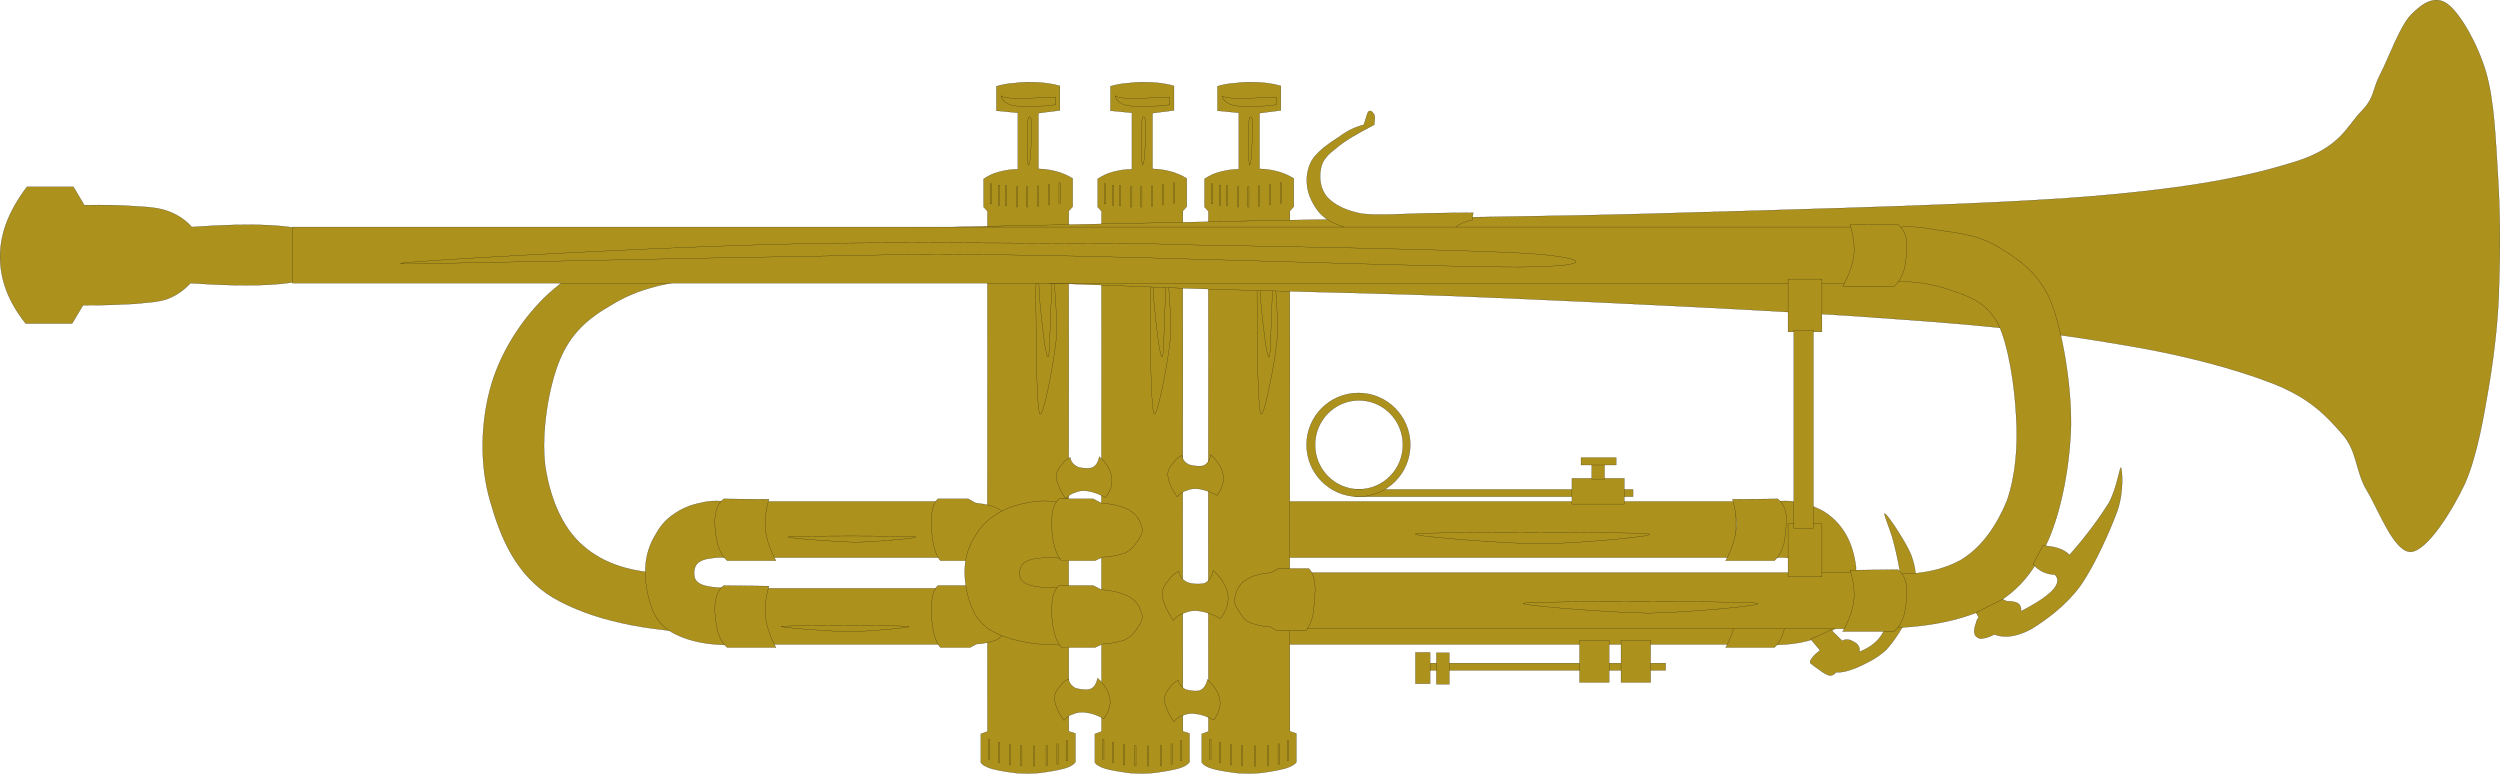 <?xml version="1.0"?><svg width="486.001" height="150.381" xmlns="http://www.w3.org/2000/svg">
 <title>trompete</title>

 <g>
  <title>Layer 1</title>
  <g id="g5">
   <path fill="#ad911d" fill-rule="evenodd" stroke="black" stroke-width="0.036" stroke-miterlimit="10" id="path7" d="m129.906,111.491c-7.164,-0.144 -12.6,-1.907 -16.596,-5.436c-4.212,-3.636 -6.48,-9.648 -7.344,-15.66c-0.756,-6.228 0.648,-15.156 2.844,-20.411c2.124,-5.184 5.544,-8.136 9.972,-10.656c4.248,-2.664 9.216,-4.14 15.876,-4.968c6.624,-0.9 14.616,-1.116 23.976,-0.504l0,0l-2.376,-7.344l0,0c-10.656,-1.08 -19.944,-0.936 -28.008,0.72c-8.208,1.512 -14.904,4.212 -20.376,8.784c-5.544,4.644 -10.26,11.664 -12.348,18.72c-2.088,7.02 -2.34,15.623 -0.216,22.751c1.98,6.948 4.932,14.364 12.312,18.757c7.344,4.212 17.604,6.552 31.32,6.876l0,0c-2.988,-3.852 -6.012,-7.74 -9.036,-11.629l0,0z"/>
   <path fill="#ad911d" fill-rule="evenodd" stroke="black" stroke-width="0.036" stroke-miterlimit="10" id="path9" d="m5.238,36.324l9.036,0l2.124,3.564l0,0c3.96,-0.072 7.236,0 9.972,0.216c2.7,0.144 4.5,0.288 6.372,0.972c1.8,0.684 3.312,1.656 4.536,3.06l0,0c12.06,-0.864 19.944,-0.468 23.94,1.188c3.852,1.584 3.816,6.84 -0.252,8.532c-4.104,1.62 -11.988,2.016 -23.94,1.188l0,0c-1.224,1.332 -2.736,2.412 -4.536,3.096c-1.872,0.612 -3.672,0.648 -6.372,0.936c-2.736,0.108 -6.012,0.324 -9.972,0.252l0,0l-2.124,3.564l-9.036,0l0,0c-3.456,-4.392 -4.968,-8.568 -4.968,-13.068c0.036,-4.536 1.728,-8.856 5.22,-13.5l0,0z"/>
   <polygon fill="#ad911d" fill-rule="evenodd" stroke="black" stroke-width="0.036" stroke-miterlimit="10" id="polygon11" points="246.295,97.487 337.482,97.487 337.482,108.396 246.295,108.396 246.295,97.487 "/>
   <polygon fill="#ad911d" fill-rule="evenodd" stroke="black" stroke-width="0.036" stroke-miterlimit="10" id="polygon13" points="246.295,114.372 337.482,114.372 337.482,125.279 246.295,125.279 246.295,114.372 "/>
   <path fill="#ad911d" fill-rule="evenodd" stroke="black" stroke-width="0.036" stroke-miterlimit="10" id="path15" d="m344.934,97.56c1.764,-0.288 3.457,-0.216 5.221,0.216c1.691,0.36 3.635,1.08 5.148,2.16c1.402,1.044 2.664,2.376 3.635,4.141c0.973,1.691 1.549,3.779 1.873,6.119c0.035,2.269 -0.289,5.221 -0.973,7.309c-0.684,1.943 -1.584,3.348 -2.988,4.644c-1.619,1.116 -3.635,2.017 -5.904,2.557c-2.303,0.54 -4.824,0.72 -7.703,0.684l0,0l0.9,-11.16l0,0c1.943,0.108 3.563,-0.036 4.715,-0.288c1.189,-0.252 1.908,-0.756 2.305,-1.368c0.287,-0.756 0.18,-2.268 -0.324,-2.88c-0.576,-0.684 -1.836,-1.08 -2.951,-1.188c-1.225,-0.216 -2.557,-0.181 -4.141,0.107l0,0c0.396,-3.674 0.79,-7.345 1.187,-11.053l0,0z"/>
   <path fill="#ad911d" fill-rule="evenodd" stroke="black" stroke-width="0.036" stroke-miterlimit="10" id="path17" d="m345.582,96.983c0.9,0.685 1.404,1.584 1.656,3.132c0.145,1.404 -0.145,3.996 -0.432,5.545c-0.434,1.476 -1.008,2.592 -1.873,3.348l0,0l-9.467,0l0,0c0,0 1.691,-2.916 2.016,-5.904c0.325,-2.988 -0.684,-6.048 -0.684,-6.048l0,0c2.917,0 5.833,-0.036 8.784,-0.073l0,0z"/>
   <path fill="#ad911d" fill-rule="evenodd" stroke="black" stroke-width="0.036" stroke-miterlimit="10" id="path19" d="m345.582,113.832c0.9,0.647 1.404,1.655 1.656,3.168c0.145,1.403 -0.145,3.996 -0.432,5.544c-0.434,1.476 -1.008,2.592 -1.873,3.348l0,0l-9.467,0l0,0c0,0 1.691,-2.952 2.016,-5.939c0.324,-2.988 -0.684,-6.013 -0.684,-6.013l0,0c2.917,-0.037 5.833,-0.072 8.784,-0.108l0,0z"/>
   <polygon fill="#ad911d" fill-rule="evenodd" stroke="black" stroke-width="0.036" stroke-miterlimit="10" id="polygon21" points="263.357,95.147 317.467,95.147 317.467,96.552 263.357,96.552 263.357,95.147 "/>
   <polygon fill="#ad911d" fill-rule="evenodd" stroke="black" stroke-width="0.036" stroke-miterlimit="10" id="polygon23" points="305.586,92.987 315.773,92.987 315.773,97.991 305.586,97.991 305.586,92.987 "/>
   <polygon fill="#ad911d" fill-rule="evenodd" stroke="black" stroke-width="0.036" stroke-miterlimit="10" id="polygon25" points="309.438,89.892 311.922,89.892 311.922,93.132 309.438,93.132 309.438,89.892 "/>
   <polygon fill="#ad911d" fill-rule="evenodd" stroke="black" stroke-width="0.036" stroke-miterlimit="10" id="polygon27" points="307.35,88.956 314.189,88.956 314.189,90.396 307.35,90.396 307.35,88.956 "/>
   <path fill="#ad911d" fill-rule="evenodd" stroke="black" stroke-width="0.036" stroke-miterlimit="10" id="path29" d="m351.99,124.235l1.836,2.196l0,0c-0.684,0.504 -1.188,0.972 -1.512,1.404c-0.324,0.396 -0.504,0.756 -0.396,1.08l0,0c0.611,0.504 1.297,0.972 1.908,1.403c0.539,0.433 1.295,0.864 1.836,1.009c0.469,0.035 0.936,-0.181 1.26,-0.648l0,0c1.152,0.108 2.484,-0.252 4.141,-0.936c1.691,-0.792 3.707,-1.656 5.615,-3.421c1.691,-1.871 3.348,-4.428 4.824,-7.668l0,0c1.477,-0.252 2.125,-0.792 2.34,-1.332c0.037,-0.684 -0.359,-1.367 -1.584,-2.34l0,0c0.432,-2.304 0.18,-4.644 -0.756,-7.164c-1.08,-2.556 -4.32,-7.416 -5.004,-7.92c-0.611,-0.647 0.756,2.592 1.332,4.429c0.504,1.764 1.115,4.428 1.439,6.336c0.145,1.8 0,3.348 -0.432,4.644l0,0l-8.424,-1.584l-1.008,3.6l8.027,1.513l0,0c-0.287,2.016 -0.936,3.636 -1.943,5.004c-1.007,1.368 -2.412,2.196 -4.068,2.916l0,0c0.18,-0.433 0.072,-0.9 -0.18,-1.26c-0.289,-0.54 -1.188,-0.9 -1.584,-1.08c-0.541,-0.108 -1.045,-0.181 -1.512,0.18l0,0l-2.232,-2.196l0,0c-0.324,0.181 -0.756,0.433 -1.439,0.756c-0.685,0.287 -1.511,0.648 -2.484,1.079l0,0z"/>
   <polygon fill="#ad911d" fill-rule="evenodd" stroke="black" stroke-width="0.036" stroke-miterlimit="10" id="polygon31" points="276.102,128.916 323.803,128.916 323.803,130.319 276.102,130.319 276.102,128.916 "/>
   <polygon fill="#ad911d" fill-rule="evenodd" stroke="black" stroke-width="0.036" stroke-miterlimit="10" id="polygon33" points="315.127,124.487 320.887,124.487 320.887,132.66 315.127,132.66 315.127,124.487 "/>
   <polygon fill="#ad911d" fill-rule="evenodd" stroke="black" stroke-width="0.036" stroke-miterlimit="10" id="polygon35" points="275.166,126.828 278.01,126.828 278.01,132.912 275.166,132.912 275.166,126.828 "/>
   <polygon fill="#ad911d" fill-rule="evenodd" stroke="black" stroke-width="0.036" stroke-miterlimit="10" id="polygon37" points="279.234,126.899 281.754,126.899 281.754,133.02 279.234,133.02 279.234,126.899 "/>
   <polygon fill="#ad911d" fill-rule="evenodd" stroke="black" stroke-width="0.036" stroke-miterlimit="10" id="polygon39" points="307.063,124.487 312.822,124.487 312.822,132.66 307.063,132.66 307.063,124.487 "/>
   <path fill="#ad911d" fill-rule="evenodd" stroke="black" stroke-width="0.036" stroke-miterlimit="10" id="path41" d="m193.698,16.776l0,4.752l4.176,0.396l0,10.98l0,0c-1.404,0 -2.484,0.216 -3.636,0.504c-1.152,0.288 -2.16,0.792 -3.024,1.368l0,0l0,5.472l0.756,0.828l0,0c-0.036,2.052 -0.036,11.232 0,28.224c-0.036,16.992 -0.036,40.967 0,72.9l0,0l-1.296,0.468l0,5.544l0,0c0.216,0.468 1.08,0.936 2.196,1.26c1.224,0.324 3.204,0.648 4.824,0.828c1.584,0.072 2.844,0.107 4.32,-0.036l0,0c2.016,-0.252 3.636,-0.54 4.86,-0.864c1.188,-0.323 1.872,-0.792 2.196,-1.26l0,0l0,-5.544l-1.296,-0.432l0,0c-0.036,-32.04 -0.036,-55.836 0,-72.936c-0.036,-16.992 -0.036,-26.172 0,-28.224l0,0l0.756,-0.828l0,-5.472l0,0c-0.936,-0.612 -1.944,-1.008 -3.024,-1.332c-1.188,-0.324 -2.268,-0.504 -3.636,-0.54l0,0l0,-10.836l4.176,-0.54l0,-4.752l0,0c-1.296,-0.396 -2.736,-0.576 -4.176,-0.684c-1.512,-0.072 -3.348,-0.072 -4.68,0.144c-1.404,0.072 -2.52,0.324 -3.492,0.612l0,0z"/>
   <polygon fill="#ad911d" fill-rule="evenodd" stroke="black" stroke-width="0.036" stroke-miterlimit="10" id="polygon43" points="192.474,35.712 192.726,35.712 192.726,39.636 192.474,39.636 192.474,35.712 "/>
   <polygon fill="#ad911d" fill-rule="evenodd" stroke="black" stroke-width="0.036" stroke-miterlimit="10" id="polygon45" points="194.058,36 194.31,36 194.31,39.924 194.058,39.924 194.058,36 "/>
   <polygon fill="#ad911d" fill-rule="evenodd" stroke="black" stroke-width="0.036" stroke-miterlimit="10" id="polygon47" points="195.426,36.072 195.678,36.072 195.678,39.996 195.426,39.996 195.426,36.072 "/>
   <polygon fill="#ad911d" fill-rule="evenodd" stroke="black" stroke-width="0.036" stroke-miterlimit="10" id="polygon49" points="197.622,36.288 197.874,36.288 197.874,40.248 197.622,40.248 197.622,36.288 "/>
   <polygon fill="#ad911d" fill-rule="evenodd" stroke="black" stroke-width="0.036" stroke-miterlimit="10" id="polygon51" points="199.602,36.288 199.818,36.288 199.818,40.248 199.602,40.248 199.602,36.288 "/>
   <polygon fill="#ad911d" fill-rule="evenodd" stroke="black" stroke-width="0.036" stroke-miterlimit="10" id="polygon53" points="201.654,36.144 201.87,36.144 201.87,40.104 201.654,40.104 201.654,36.144 "/>
   <polygon fill="#ad911d" fill-rule="evenodd" stroke="black" stroke-width="0.036" stroke-miterlimit="10" id="polygon55" points="203.778,35.856 203.994,35.856 203.994,39.78 203.778,39.78 203.778,35.856 "/>
   <polygon fill="#ad911d" fill-rule="evenodd" stroke="black" stroke-width="0.036" stroke-miterlimit="10" id="polygon57" points="205.866,35.532 206.118,35.532 206.118,39.492 205.866,39.492 205.866,35.532 "/>
   <path fill="#ad911d" fill-rule="evenodd" stroke="black" stroke-width="0.036" stroke-miterlimit="10" id="path59" d="m194.598,18.648c0.216,0.18 1.152,0.468 2.952,0.468c1.836,0 4.212,-0.072 7.668,-0.216l0,0l0,1.44l0,0c-0.72,0.144 -1.836,0.288 -3.204,0.288c-1.476,0 -3.996,0.144 -5.22,-0.144c-1.296,-0.36 -1.98,-0.972 -2.196,-1.836l0,0z"/>
   <path fill="#ad911d" fill-rule="evenodd" stroke="black" stroke-width="0.036" stroke-miterlimit="10" id="path61" d="m199.818,23.508c-0.144,1.224 -0.144,6.696 0,7.956c0.036,1.188 0.288,0.612 0.468,-0.612c0.144,-1.332 0.288,-5.796 0.288,-6.984c-0.108,-1.26 -0.684,-1.656 -0.756,-0.36l0,0z"/>
   <path fill="#ad911d" fill-rule="evenodd" stroke="black" stroke-width="0.036" stroke-miterlimit="10" id="path63" d="m201.726,48.096c-0.18,0.216 -0.468,7.668 -0.324,13.176c0,5.4 0.108,18.288 0.756,19.224c0.648,0.684 2.664,-9.612 3.132,-14.22c0.36,-4.644 -0.468,-13.716 -0.684,-13.176c-0.216,0.504 -0.468,14.976 -0.756,16.2c-0.504,1.008 -1.224,-5.868 -1.584,-9.396c-0.432,-3.636 -0.432,-12.06 -0.54,-11.808l0,0z"/>
   <polygon fill="#ad911d" fill-rule="evenodd" stroke="black" stroke-width="0.036" stroke-miterlimit="10" id="polygon65" points="192.222,143.712 192.438,143.712 192.438,147.636 192.222,147.636 192.222,143.712 "/>
   <polygon fill="#ad911d" fill-rule="evenodd" stroke="black" stroke-width="0.036" stroke-miterlimit="10" id="polygon67" points="194.094,144.323 194.346,144.323 194.346,148.248 194.094,148.248 194.094,144.323 "/>
   <polygon fill="#ad911d" fill-rule="evenodd" stroke="black" stroke-width="0.036" stroke-miterlimit="10" id="polygon69" points="196.218,144.756 196.47,144.756 196.47,148.716 196.218,148.716 196.218,144.756 "/>
   <polygon fill="#ad911d" fill-rule="evenodd" stroke="black" stroke-width="0.036" stroke-miterlimit="10" id="polygon71" points="198.414,144.936 198.666,144.936 198.666,148.859 198.414,148.859 198.414,144.936 "/>
   <polygon fill="#ad911d" fill-rule="evenodd" stroke="black" stroke-width="0.036" stroke-miterlimit="10" id="polygon73" points="200.934,145.008 201.15,145.008 201.15,148.932 200.934,148.932 200.934,145.008 "/>
   <polygon fill="#ad911d" fill-rule="evenodd" stroke="black" stroke-width="0.036" stroke-miterlimit="10" id="polygon75" points="203.346,144.936 203.562,144.936 203.562,148.859 203.346,148.859 203.346,144.936 "/>
   <polygon fill="#ad911d" fill-rule="evenodd" stroke="black" stroke-width="0.036" stroke-miterlimit="10" id="polygon77" points="205.47,144.611 205.686,144.611 205.686,148.571 205.47,148.571 205.47,144.611 "/>
   <polygon fill="#ad911d" fill-rule="evenodd" stroke="black" stroke-width="0.036" stroke-miterlimit="10" id="polygon79" points="207.27,143.928 207.522,143.928 207.522,147.888 207.27,147.888 207.27,143.928 "/>
   <path fill="#ad911d" fill-rule="evenodd" stroke="black" stroke-width="0.036" stroke-miterlimit="10" id="path81" d="m215.874,16.776l0,4.752l4.176,0.396l0,10.98l0,0c-1.404,0 -2.484,0.216 -3.636,0.504c-1.152,0.288 -2.16,0.792 -3.024,1.368l0,0l0,5.472l0.756,0.828l0,0c-0.036,2.052 -0.036,11.232 0,28.224c-0.036,16.992 -0.036,40.967 0,72.9l0,0l-1.296,0.468l0,5.544l0,0c0.216,0.468 1.08,0.936 2.196,1.26c1.224,0.324 3.204,0.648 4.824,0.828c1.584,0.072 2.844,0.107 4.32,-0.036l0,0c2.016,-0.252 3.636,-0.54 4.86,-0.864c1.188,-0.323 1.872,-0.792 2.196,-1.26l0,0l0,-5.544l-1.296,-0.432l0,0c-0.036,-32.04 -0.036,-55.836 0,-72.936c-0.036,-16.992 -0.036,-26.172 0,-28.224l0,0l0.756,-0.828l0,-5.472l0,0c-0.936,-0.612 -1.944,-1.008 -3.024,-1.332c-1.188,-0.324 -2.268,-0.504 -3.636,-0.54l0,0l0,-10.836l4.176,-0.54l0,-4.752l0,0c-1.296,-0.396 -2.736,-0.576 -4.176,-0.684c-1.512,-0.072 -3.348,-0.072 -4.68,0.144c-1.404,0.072 -2.52,0.324 -3.492,0.612l0,0z"/>
   <polygon fill="#ad911d" fill-rule="evenodd" stroke="black" stroke-width="0.036" stroke-miterlimit="10" id="polygon83" points="214.65,35.712 214.902,35.712 214.902,39.636 214.65,39.636 214.65,35.712 "/>
   <polygon fill="#ad911d" fill-rule="evenodd" stroke="black" stroke-width="0.036" stroke-miterlimit="10" id="polygon85" points="216.27,36 216.486,36 216.486,39.924 216.27,39.924 216.27,36 "/>
   <polygon fill="#ad911d" fill-rule="evenodd" stroke="black" stroke-width="0.036" stroke-miterlimit="10" id="polygon87" points="217.602,36.072 217.854,36.072 217.854,39.996 217.602,39.996 217.602,36.072 "/>
   <polygon fill="#ad911d" fill-rule="evenodd" stroke="black" stroke-width="0.036" stroke-miterlimit="10" id="polygon89" points="219.798,36.288 220.05,36.288 220.05,40.248 219.798,40.248 219.798,36.288 "/>
   <polygon fill="#ad911d" fill-rule="evenodd" stroke="black" stroke-width="0.036" stroke-miterlimit="10" id="polygon91" points="221.778,36.288 221.994,36.288 221.994,40.248 221.778,40.248 221.778,36.288 "/>
   <polygon fill="#ad911d" fill-rule="evenodd" stroke="black" stroke-width="0.036" stroke-miterlimit="10" id="polygon93" points="223.83,36.144 224.046,36.144 224.046,40.104 223.83,40.104 223.83,36.144 "/>
   <polygon fill="#ad911d" fill-rule="evenodd" stroke="black" stroke-width="0.036" stroke-miterlimit="10" id="polygon95" points="225.954,35.856 226.17,35.856 226.17,39.78 225.954,39.78 225.954,35.856 "/>
   <polygon fill="#ad911d" fill-rule="evenodd" stroke="black" stroke-width="0.036" stroke-miterlimit="10" id="polygon97" points="228.078,35.532 228.294,35.532 228.294,39.492 228.078,39.492 228.078,35.532 "/>
   <path fill="#ad911d" fill-rule="evenodd" stroke="black" stroke-width="0.036" stroke-miterlimit="10" id="path99" d="m216.774,18.648c0.216,0.18 1.152,0.468 2.952,0.468c1.836,0 4.212,-0.072 7.668,-0.216l0,0l0,1.44l0,0c-0.72,0.144 -1.836,0.288 -3.204,0.288c-1.476,0 -3.996,0.144 -5.22,-0.144c-1.296,-0.36 -1.98,-0.972 -2.196,-1.836l0,0z"/>
   <path fill="#ad911d" fill-rule="evenodd" stroke="black" stroke-width="0.036" stroke-miterlimit="10" id="path101" d="m221.994,23.508c-0.144,1.224 -0.144,6.696 0,7.956c0.036,1.188 0.288,0.612 0.468,-0.612c0.144,-1.332 0.288,-5.796 0.288,-6.984c-0.108,-1.26 -0.684,-1.656 -0.756,-0.36l0,0z"/>
   <path fill="#ad911d" fill-rule="evenodd" stroke="black" stroke-width="0.036" stroke-miterlimit="10" id="path103" d="m223.902,48.096c-0.216,0.216 -0.36,7.668 -0.288,13.176c0,5.4 0.108,18.288 0.756,19.224c0.576,0.684 2.628,-9.612 3.096,-14.22c0.36,-4.644 -0.468,-13.716 -0.684,-13.176c-0.216,0.504 -0.468,14.976 -0.756,16.2c-0.504,1.008 -1.224,-5.868 -1.584,-9.396c-0.432,-3.636 -0.432,-12.06 -0.54,-11.808l0,0z"/>
   <polygon fill="#ad911d" fill-rule="evenodd" stroke="black" stroke-width="0.036" stroke-miterlimit="10" id="polygon105" points="214.398,143.712 214.614,143.712 214.614,147.636 214.398,147.636 214.398,143.712 "/>
   <polygon fill="#ad911d" fill-rule="evenodd" stroke="black" stroke-width="0.036" stroke-miterlimit="10" id="polygon107" points="216.306,144.323 216.522,144.323 216.522,148.248 216.306,148.248 216.306,144.323 "/>
   <polygon fill="#ad911d" fill-rule="evenodd" stroke="black" stroke-width="0.036" stroke-miterlimit="10" id="polygon109" points="218.394,144.756 218.646,144.756 218.646,148.716 218.394,148.716 218.394,144.756 "/>
   <polygon fill="#ad911d" fill-rule="evenodd" stroke="black" stroke-width="0.036" stroke-miterlimit="10" id="polygon111" points="220.59,144.936 220.842,144.936 220.842,148.859 220.59,148.859 220.59,144.936 "/>
   <polygon fill="#ad911d" fill-rule="evenodd" stroke="black" stroke-width="0.036" stroke-miterlimit="10" id="polygon113" points="223.11,145.008 223.326,145.008 223.326,148.932 223.11,148.932 223.11,145.008 "/>
   <polygon fill="#ad911d" fill-rule="evenodd" stroke="black" stroke-width="0.036" stroke-miterlimit="10" id="polygon115" points="225.522,144.936 225.738,144.936 225.738,148.859 225.522,148.859 225.522,144.936 "/>
   <polygon fill="#ad911d" fill-rule="evenodd" stroke="black" stroke-width="0.036" stroke-miterlimit="10" id="polygon117" points="227.646,144.611 227.862,144.611 227.862,148.571 227.646,148.571 227.646,144.611 "/>
   <polygon fill="#ad911d" fill-rule="evenodd" stroke="black" stroke-width="0.036" stroke-miterlimit="10" id="polygon119" points="229.482,143.928 229.698,143.928 229.698,147.888 229.482,147.888 229.482,143.928 "/>
   <path fill="#ad911d" fill-rule="evenodd" stroke="black" stroke-width="0.036" stroke-miterlimit="10" id="path121" d="m236.682,16.776l0,4.752l4.14,0.396l0,10.98l0,0c-1.404,0 -2.484,0.216 -3.636,0.504c-1.152,0.288 -2.16,0.792 -3.024,1.368l0,0l0,5.472l0.756,0.828l0,0c-0.036,2.052 -0.036,11.232 0,28.224c-0.036,16.992 -0.036,40.967 0,72.9l0,0l-1.296,0.468l0,5.544l0,0c0.288,0.468 0.972,0.936 2.196,1.26c1.152,0.324 3.276,0.648 4.86,0.828c1.512,0.072 2.952,0.107 4.32,-0.036l0,0c2.088,-0.252 3.564,-0.54 4.824,-0.864c1.08,-0.323 1.943,-0.792 2.195,-1.26l0,0l0,-5.544l-1.26,-0.432l0,0c-0.035,-32.04 -0.035,-55.836 0,-72.936c-0.035,-16.992 -0.035,-26.172 0,-28.224l0,0l0.756,-0.828l0,-5.472l0,0c-0.936,-0.612 -1.943,-1.008 -3.023,-1.332c-1.188,-0.324 -2.268,-0.504 -3.637,-0.54l0,0l0,-10.836l4.141,-0.54l0,-4.752l0,0c-1.332,-0.396 -2.664,-0.576 -4.141,-0.684c-1.656,-0.072 -3.275,-0.072 -4.715,0.144c-1.404,0.072 -2.556,0.324 -3.456,0.612l0,0z"/>
   <polygon fill="#ad911d" fill-rule="evenodd" stroke="black" stroke-width="0.036" stroke-miterlimit="10" id="polygon123" points="235.458,35.712 235.674,35.712 235.674,39.636 235.458,39.636 235.458,35.712 "/>
   <polygon fill="#ad911d" fill-rule="evenodd" stroke="black" stroke-width="0.036" stroke-miterlimit="10" id="polygon125" points="237.042,36 237.258,36 237.258,39.924 237.042,39.924 237.042,36 "/>
   <polygon fill="#ad911d" fill-rule="evenodd" stroke="black" stroke-width="0.036" stroke-miterlimit="10" id="polygon127" points="238.41,36.072 238.626,36.072 238.626,39.996 238.41,39.996 238.41,36.072 "/>
   <polygon fill="#ad911d" fill-rule="evenodd" stroke="black" stroke-width="0.036" stroke-miterlimit="10" id="polygon129" points="240.606,36.288 240.822,36.288 240.822,40.248 240.606,40.248 240.606,36.288 "/>
   <polygon fill="#ad911d" fill-rule="evenodd" stroke="black" stroke-width="0.036" stroke-miterlimit="10" id="polygon131" points="242.55,36.288 242.802,36.288 242.802,40.248 242.55,40.248 242.55,36.288 "/>
   <polygon fill="#ad911d" fill-rule="evenodd" stroke="black" stroke-width="0.036" stroke-miterlimit="10" id="polygon133" points="244.602,36.144 244.854,36.144 244.854,40.104 244.602,40.104 244.602,36.144 "/>
   <polygon fill="#ad911d" fill-rule="evenodd" stroke="black" stroke-width="0.036" stroke-miterlimit="10" id="polygon135" points="246.727,35.856 246.941,35.856 246.941,39.78 246.727,39.78 246.727,35.856 "/>
   <polygon fill="#ad911d" fill-rule="evenodd" stroke="black" stroke-width="0.036" stroke-miterlimit="10" id="polygon137" points="248.85,35.532 249.066,35.532 249.066,39.492 248.85,39.492 248.85,35.532 "/>
   <path fill="#ad911d" fill-rule="evenodd" stroke="black" stroke-width="0.036" stroke-miterlimit="10" id="path139" d="m237.582,18.648c0.216,0.18 1.152,0.468 2.952,0.468c1.728,0 4.319,-0.072 7.632,-0.216l0,0l0,1.44l0,0c-0.756,0.144 -1.764,0.288 -3.168,0.288c-1.476,0 -3.996,0.144 -5.22,-0.144c-1.296,-0.36 -1.98,-0.972 -2.196,-1.836l0,0z"/>
   <path fill="#ad911d" fill-rule="evenodd" stroke="black" stroke-width="0.036" stroke-miterlimit="10" id="path141" d="m242.802,23.508c-0.144,1.224 -0.144,6.696 0,7.956c0.072,1.188 0.216,0.612 0.432,-0.612c0.145,-1.332 0.252,-5.796 0.324,-6.984c-0.108,-1.26 -0.684,-1.656 -0.756,-0.36l0,0z"/>
   <path fill="#ad911d" fill-rule="evenodd" stroke="black" stroke-width="0.036" stroke-miterlimit="10" id="path143" d="m244.674,48.096c-0.217,0.216 -0.359,7.668 -0.287,13.176c0,5.4 0.107,18.288 0.756,19.224c0.576,0.684 2.627,-9.612 3.096,-14.22c0.359,-4.644 -0.469,-13.716 -0.684,-13.176c-0.217,0.504 -0.469,14.976 -0.756,16.2c-0.504,1.008 -1.225,-5.868 -1.584,-9.396c-0.434,-3.636 -0.434,-12.06 -0.541,-11.808l0,0z"/>
   <polygon fill="#ad911d" fill-rule="evenodd" stroke="black" stroke-width="0.036" stroke-miterlimit="10" id="polygon145" points="235.206,143.712 235.422,143.712 235.422,147.636 235.206,147.636 235.206,143.712 "/>
   <polygon fill="#ad911d" fill-rule="evenodd" stroke="black" stroke-width="0.036" stroke-miterlimit="10" id="polygon147" points="237.078,144.323 237.294,144.323 237.294,148.248 237.078,148.248 237.078,144.323 "/>
   <polygon fill="#ad911d" fill-rule="evenodd" stroke="black" stroke-width="0.036" stroke-miterlimit="10" id="polygon149" points="239.202,144.756 239.418,144.756 239.418,148.716 239.202,148.716 239.202,144.756 "/>
   <polygon fill="#ad911d" fill-rule="evenodd" stroke="black" stroke-width="0.036" stroke-miterlimit="10" id="polygon151" points="241.398,144.936 241.614,144.936 241.614,148.859 241.398,148.859 241.398,144.936 "/>
   <polygon fill="#ad911d" fill-rule="evenodd" stroke="black" stroke-width="0.036" stroke-miterlimit="10" id="polygon153" points="243.882,145.008 244.135,145.008 244.135,148.932 243.882,148.932 243.882,145.008 "/>
   <polygon fill="#ad911d" fill-rule="evenodd" stroke="black" stroke-width="0.036" stroke-miterlimit="10" id="polygon155" points="246.33,144.936 246.547,144.936 246.547,148.859 246.33,148.859 246.33,144.936 "/>
   <polygon fill="#ad911d" fill-rule="evenodd" stroke="black" stroke-width="0.036" stroke-miterlimit="10" id="polygon157" points="248.453,144.611 248.67,144.611 248.67,148.571 248.453,148.571 248.453,144.611 "/>
   <polygon fill="#ad911d" fill-rule="evenodd" stroke="black" stroke-width="0.036" stroke-miterlimit="10" id="polygon159" points="250.254,143.928 250.471,143.928 250.471,147.888 250.254,147.888 250.254,143.928 "/>
   <path fill="#ad911d" fill-rule="evenodd" stroke="black" stroke-width="0.036" stroke-miterlimit="10" id="path161" d="m229.77,88.523c-0.684,0.288 -1.188,0.721 -1.656,1.44c-0.54,0.576 -1.224,1.476 -1.08,2.556c0.144,1.08 0.648,2.484 1.8,4.068l0,0c0.468,-0.54 1.08,-1.044 1.836,-1.225c0.684,-0.323 1.584,-0.468 2.556,-0.287c1.008,0.18 2.088,0.539 3.384,1.224l0,0c0.972,-1.332 1.368,-2.592 1.188,-3.924c-0.18,-1.368 -1.08,-2.7 -2.412,-3.996l0,0c-0.144,1.008 -0.684,1.8 -1.332,2.088c-0.72,0.36 -2.304,0.036 -2.952,-0.145c-0.684,-0.394 -1.224,-0.898 -1.332,-1.799l0,0z"/>
   <path fill="#ad911d" fill-rule="evenodd" stroke="black" stroke-width="0.036" stroke-miterlimit="10" id="path163" d="m208.062,88.92c-0.612,0.288 -1.296,0.72 -1.656,1.439c-0.576,0.576 -1.152,1.477 -1.044,2.557c0.108,1.08 0.756,2.483 1.8,4.067l0,0c0.432,-0.54 1.08,-1.044 1.8,-1.224c0.684,-0.324 1.584,-0.468 2.556,-0.288c1.008,0.18 2.088,0.54 3.384,1.224l0,0c1.044,-1.332 1.404,-2.592 1.224,-3.924c-0.216,-1.368 -0.972,-2.7 -2.412,-3.996l0,0c-0.252,1.116 -0.612,1.729 -1.368,2.124c-0.72,0.252 -2.304,0.145 -2.952,-0.18c-0.684,-0.396 -1.224,-0.9 -1.332,-1.799l0,0z"/>
   <path fill="#ad911d" fill-rule="evenodd" stroke="black" stroke-width="0.036" stroke-miterlimit="10" id="path165" d="m229.086,132.228c-0.612,0.288 -1.296,0.72 -1.656,1.44c-0.576,0.576 -1.152,1.476 -1.044,2.556c0.108,1.08 0.756,2.484 1.8,4.068l0,0c0.432,-0.54 1.08,-1.044 1.8,-1.225c0.684,-0.323 1.584,-0.468 2.556,-0.288c0.972,0.108 2.16,0.505 3.42,1.188l0,0c0.972,-1.332 1.368,-2.628 1.188,-3.888c-0.18,-1.368 -1.08,-2.7 -2.412,-3.996l0,0c-0.216,1.008 -0.72,1.8 -1.368,2.088c-0.792,0.359 -2.232,0.036 -2.916,-0.145c-0.684,-0.394 -1.188,-0.898 -1.368,-1.798l0,0z"/>
   <path fill="#ad911d" fill-rule="evenodd" stroke="black" stroke-width="0.036" stroke-miterlimit="10" id="path167" d="m207.738,131.976c-0.684,0.288 -1.188,0.72 -1.656,1.44c-0.54,0.575 -1.224,1.476 -1.08,2.556c0.108,1.08 0.72,2.484 1.836,4.068l0,0c0.432,-0.54 1.08,-1.044 1.8,-1.225c0.684,-0.324 1.584,-0.468 2.556,-0.288c1.008,0.108 2.088,0.504 3.384,1.188l0,0c0.972,-1.332 1.368,-2.628 1.188,-3.888c-0.216,-1.368 -1.008,-2.7 -2.376,-3.996l0,0c-0.252,1.008 -0.612,1.8 -1.368,2.088c-0.72,0.359 -2.304,0.036 -2.952,-0.145c-0.684,-0.394 -1.224,-0.898 -1.332,-1.798l0,0z"/>
   <path fill="#ad911d" fill-rule="evenodd" stroke="black" stroke-width="0.036" stroke-miterlimit="10" id="path169" d="m229.158,111.06c-0.792,0.396 -1.44,0.828 -1.944,1.692c-0.612,0.756 -1.404,1.62 -1.26,3.023c0.108,1.261 0.864,2.916 2.124,4.824l0,0c0.54,-0.72 1.26,-1.152 2.16,-1.439c0.828,-0.36 1.836,-0.576 3.024,-0.36c1.152,0.18 2.484,0.612 3.996,1.439l0,0c1.224,-1.584 1.656,-3.132 1.44,-4.644c-0.252,-1.656 -1.152,-3.096 -2.844,-4.716l0,0c-0.252,1.224 -0.792,2.052 -1.62,2.483c-0.972,0.288 -2.592,0.181 -3.456,-0.18c-0.9,-0.466 -1.44,-1.042 -1.62,-2.122l0,0z"/>
   <path fill="#ad911d" fill-rule="evenodd" stroke="black" stroke-width="0.036" stroke-miterlimit="10" id="path171" d="m139.95,45.108l-1.008,7.2l0,0c35.424,1.548 64.98,2.736 90.468,3.708c25.271,0.864 37.152,0.828 60.516,1.836c23.363,1.008 57.996,2.592 78.625,4.176c20.375,1.404 30.996,2.808 43.379,4.896c12.313,1.98 22.465,4.752 29.916,7.632c7.201,2.843 10.332,6.228 13.428,9.755c3.061,3.42 2.557,7.272 4.896,11.124c2.305,3.816 5.256,12.024 8.568,11.844c3.131,-0.323 7.813,-7.703 10.439,-13.248c2.449,-5.615 3.672,-13.104 4.789,-19.691c1.043,-6.552 1.764,-12.996 1.871,-19.476l0,0c0.252,-7.164 0.18,-14.004 -0.252,-20.88c-0.432,-6.876 -0.684,-14.364 -2.305,-19.944c-1.654,-5.58 -4.967,-11.34 -7.416,-13.212c-2.447,-1.872 -4.967,-0.216 -7.199,2.088c-2.195,2.304 -4.32,8.424 -5.977,11.592c-1.619,3.132 -0.936,4.356 -3.707,7.2c-2.771,2.844 -3.961,6.948 -12.744,9.72c-8.855,2.772 -19.477,5.04 -39.672,6.732c-20.305,1.656 -54.396,2.448 -80.748,3.24c-26.316,0.792 -44.748,0.792 -75.961,1.404c-31.282,0.612 -67.282,1.368 -109.906,2.304l0,0z"/>
   <path fill="#ad911d" fill-rule="evenodd" stroke="black" stroke-width="0.036" stroke-miterlimit="10" id="path173" d="m265.77,22.212l-0.648,2.052l0,0c-1.691,0.432 -3.168,1.116 -4.967,2.448c-1.836,1.188 -4.572,3.024 -5.436,5.076c-0.973,2.088 -0.9,4.932 0.215,7.128c1.08,2.088 2.197,3.96 6.66,5.328c4.465,1.26 10.908,2.052 19.729,2.376l0,0c0.252,-1.008 0.791,-1.872 1.619,-2.448c0.793,-0.648 1.873,-1.152 3.24,-1.368l0,0l0.217,-1.44l0,0c-2.736,0 -5.832,0.036 -9.432,0.108c-3.709,0.072 -9.072,0.468 -12.205,0.072c-3.168,-0.576 -5.4,-1.764 -6.695,-3.168c-1.369,-1.512 -1.621,-3.744 -1.332,-5.328c0.215,-1.584 0.971,-2.664 2.807,-4.068c1.766,-1.548 4.248,-2.988 7.598,-4.716l0,0c0.107,-0.864 0.18,-1.44 0.072,-1.872c-0.254,-0.504 -0.576,-0.828 -0.828,-0.828c-0.218,-0.072 -0.47,0.144 -0.614,0.648l0,0z"/>
   <polygon fill="#ad911d" fill-rule="evenodd" stroke="black" stroke-width="0.036" stroke-miterlimit="10" id="polygon175" points="147.654,97.487 183.942,97.487 183.942,108.396 147.654,108.396 147.654,97.487 "/>
   <path fill="#ad911d" fill-rule="evenodd" stroke="black" stroke-width="0.036" stroke-miterlimit="10" id="path177" d="m182.322,96.983c-0.684,0.685 -1.08,1.584 -1.188,3.132c-0.18,1.404 -0.036,3.996 0.288,5.545c0.288,1.476 0.756,2.592 1.404,3.348l0,0l5.724,0l1.26,-0.685l0,0c1.656,-0.071 2.808,-0.432 3.852,-0.792c0.828,-0.396 1.404,-1.079 1.872,-1.764c0.432,-0.828 1.296,-1.836 1.188,-2.88c-0.18,-1.152 -0.792,-2.7 -1.98,-3.528c-1.224,-0.936 -2.88,-1.332 -5.112,-1.584l0,0l-1.404,-0.792l0,0c-1.944,0 -3.924,0 -5.904,0l0,0z"/>
   <polygon fill="#ad911d" fill-rule="evenodd" stroke="black" stroke-width="0.036" stroke-miterlimit="10" id="polygon179" points="147.654,114.372 183.942,114.372 183.942,125.279 147.654,125.279 147.654,114.372 "/>
   <path fill="#ad911d" fill-rule="evenodd" stroke="black" stroke-width="0.036" stroke-miterlimit="10" id="path181" d="m182.322,113.832c-0.684,0.647 -1.08,1.655 -1.188,3.168c-0.18,1.403 -0.036,3.996 0.288,5.544c0.288,1.476 0.756,2.592 1.404,3.348l0,0l5.724,0l1.26,-0.684l0,0c1.656,-0.072 2.808,-0.433 3.852,-0.792c0.828,-0.504 1.404,-1.009 1.872,-1.801c0.432,-0.863 1.296,-1.764 1.188,-2.844c-0.18,-1.116 -0.792,-2.771 -1.98,-3.563c-1.224,-0.937 -2.88,-1.332 -5.112,-1.584l0,0l-1.404,-0.792l0,0c-1.944,0 -3.924,0 -5.904,0l0,0z"/>
   <path fill="#ad911d" fill-rule="evenodd" stroke="black" stroke-width="0.036" stroke-miterlimit="10" id="path183" d="m141.39,97.56c-1.764,-0.288 -3.564,-0.216 -5.256,0.216c-1.836,0.36 -3.636,1.08 -5.112,2.16c-1.62,1.044 -2.7,2.376 -3.672,4.141c-1.008,1.691 -1.764,3.779 -1.872,6.119c-0.18,2.269 0.288,5.221 1.008,7.309c0.54,1.943 1.476,3.348 2.952,4.644c1.512,1.116 3.528,2.017 5.904,2.557c2.268,0.54 4.788,0.72 7.704,0.684l0,0l-0.864,-11.16l0,0c-2.052,0.108 -3.636,-0.036 -4.752,-0.288c-1.224,-0.252 -1.98,-0.756 -2.268,-1.368c-0.396,-0.756 -0.252,-2.268 0.288,-2.88c0.468,-0.684 1.728,-1.08 2.952,-1.188c1.188,-0.216 2.52,-0.181 4.14,0.107l0,0c-0.36,-3.674 -0.756,-7.345 -1.152,-11.053l0,0z"/>
   <path fill="#ad911d" fill-rule="evenodd" stroke="black" stroke-width="0.036" stroke-miterlimit="10" id="path185" d="m140.706,96.983c-0.9,0.685 -1.44,1.584 -1.62,3.132c-0.324,1.404 0.036,3.996 0.396,5.545c0.36,1.476 1.044,2.592 1.908,3.348l0,0l9.468,0l0,0c0,0 -1.692,-2.916 -2.052,-5.904c-0.324,-2.988 0.684,-6.048 0.684,-6.048l0,0c-2.916,0 -5.832,-0.036 -8.784,-0.073l0,0z"/>
   <path fill="#ad911d" fill-rule="evenodd" stroke="black" stroke-width="0.036" stroke-miterlimit="10" id="path187" d="m140.706,113.832c-0.9,0.647 -1.44,1.655 -1.62,3.168c-0.324,1.403 0.036,3.996 0.396,5.544c0.36,1.476 1.044,2.592 1.908,3.348l0,0l9.468,0l0,0c0,0 -1.692,-2.952 -2.052,-5.939c-0.324,-2.988 0.684,-6.013 0.684,-6.013l0,0c-2.916,-0.037 -5.832,-0.072 -8.784,-0.108l0,0z"/>
   <path fill="#ad911d" fill-rule="evenodd" stroke="black" stroke-width="0.036" stroke-miterlimit="10" id="path189" d="m205.434,97.56c-1.98,-0.288 -3.996,-0.216 -5.904,0.216c-1.98,0.36 -4.176,1.08 -5.76,2.16c-1.728,1.044 -3.096,2.376 -4.104,4.141c-1.152,1.691 -1.944,3.779 -2.088,6.119c-0.18,2.269 0.288,5.221 1.116,7.309c0.648,1.943 1.656,3.348 3.312,4.644c1.62,1.116 4.032,2.017 6.66,2.557c2.52,0.54 5.4,0.72 8.64,0.684l0,0l-1.008,-11.16l0,0c-2.268,0.108 -3.996,-0.036 -5.328,-0.288c-1.332,-0.252 -2.124,-0.756 -2.52,-1.368c-0.396,-0.756 -0.288,-2.268 0.324,-2.88c0.612,-0.684 1.908,-1.08 3.312,-1.188c1.332,-0.216 2.844,-0.181 4.68,0.107l0,0c-0.432,-3.674 -0.864,-7.345 -1.332,-11.053l0,0z"/>
   <path fill="#ad911d" fill-rule="evenodd" stroke="black" stroke-width="0.036" stroke-miterlimit="10" id="path191" d="m205.866,96.983c-0.684,0.685 -1.224,1.584 -1.332,3.132c-0.18,1.404 -0.072,3.996 0.324,5.545c0.324,1.476 0.792,2.592 1.548,3.348l0,0l6.444,0l1.44,-0.685l0,0c1.8,-0.071 3.24,-0.432 4.32,-0.792c0.972,-0.396 1.548,-1.079 2.124,-1.764c0.54,-0.828 1.404,-1.836 1.332,-2.88c-0.216,-1.152 -0.864,-2.7 -2.232,-3.528c-1.404,-0.936 -3.276,-1.332 -5.76,-1.584l0,0l-1.548,-0.792l0,0c-2.196,0 -4.428,0 -6.66,0l0,0z"/>
   <path fill="#ad911d" fill-rule="evenodd" stroke="black" stroke-width="0.036" stroke-miterlimit="10" id="path193" d="m205.866,113.832c-0.684,0.647 -1.224,1.655 -1.332,3.168c-0.18,1.403 -0.072,3.996 0.324,5.544c0.324,1.476 0.792,2.592 1.548,3.348l0,0l6.444,0l1.44,-0.684l0,0c1.8,-0.072 3.24,-0.433 4.32,-0.792c0.972,-0.504 1.548,-1.009 2.124,-1.801c0.54,-0.863 1.404,-1.764 1.332,-2.844c-0.216,-1.116 -0.864,-2.771 -2.232,-3.563c-1.404,-0.937 -3.276,-1.332 -5.76,-1.584l0,0l-1.548,-0.792l0,0c-2.196,0 -4.428,0 -6.66,0l0,0z"/>
   <polygon fill="#ad911d" fill-rule="evenodd" stroke="black" stroke-width="0.036" stroke-miterlimit="10" id="polygon195" points="56.862,44.136 361.891,44.136 361.891,55.044 56.862,55.044 56.862,44.136 "/>
   <polygon fill="#ad911d" fill-rule="evenodd" stroke="black" stroke-width="0.036" stroke-miterlimit="10" id="polygon197" points="250.219,111.312 360.701,111.312 360.701,122.22 250.219,122.22 250.219,111.312 "/>
   <path fill="#ad911d" fill-rule="evenodd" stroke="black" stroke-width="0.036" stroke-miterlimit="10" id="path199" d="m254.43,110.52c0.648,0.648 1.045,1.656 1.188,3.168c0.145,1.44 -0.143,3.924 -0.322,5.508c-0.254,1.477 -0.758,2.557 -1.369,3.385l0,0l-5.725,0l-1.295,-0.721l0,0c-1.621,-0.071 -2.844,-0.432 -3.816,-0.792c-0.972,-0.396 -1.512,-1.08 -1.908,-1.764c-0.576,-0.864 -1.332,-1.764 -1.152,-2.844c0.072,-1.116 0.72,-2.772 1.944,-3.564c1.224,-0.936 2.807,-1.332 5.147,-1.584l0,0l1.369,-0.792l0,0c1.98,0 3.958,0 5.939,0l0,0z"/>
   <path fill="#ad911d" fill-rule="evenodd" stroke="black" stroke-width="0.036" stroke-miterlimit="10" id="path201" d="m368.803,44.244c1.836,-0.324 4.248,-0.18 7.523,0.432c3.131,0.468 8.027,0.864 11.771,3.132c3.781,2.232 7.992,4.824 10.549,10.692c2.34,5.94 4.031,16.272 3.959,24.191c-0.215,7.74 -1.799,16.236 -4.355,22.177c-2.557,5.796 -5.473,9.756 -10.691,12.708c-5.4,2.844 -12.205,4.355 -20.953,4.535l0,0l-1.764,-10.8l0,0c6.625,0.756 11.881,-0.072 16.164,-2.34c4.283,-2.484 7.199,-6.912 9.145,-11.628c1.656,-4.752 2.16,-10.548 1.799,-16.272c-0.287,-5.939 -1.475,-14.003 -3.563,-18.215c-2.34,-4.104 -5.4,-5.184 -9.182,-6.444c-3.779,-1.368 -7.883,-1.908 -12.852,-1.62l0,0c0.793,-3.492 1.622,-7.02 2.45,-10.548l0,0z"/>
   <path fill="#ad911d" fill-rule="evenodd" stroke="black" stroke-width="0.036" stroke-miterlimit="10" id="path203" d="m368.945,43.632c0.865,0.684 1.477,1.584 1.693,3.132c0.215,1.404 -0.109,3.996 -0.434,5.544c-0.467,1.476 -1.078,2.592 -1.979,3.348l0,0l-10.008,0l0,0c0,0 1.799,-2.952 2.16,-5.904c0.359,-2.988 -0.721,-6.048 -0.721,-6.048l0,0c3.098,0 6.194,-0.036 9.289,-0.072l0,0z"/>
   <path fill="#ad911d" fill-rule="evenodd" stroke="black" stroke-width="0.036" stroke-miterlimit="10" id="path205" d="m368.945,110.735c0.865,0.648 1.477,1.656 1.693,3.168c0.215,1.368 -0.109,4.032 -0.434,5.509c-0.467,1.476 -1.078,2.592 -1.979,3.348l0,0l-10.008,0l0,0c0,0 1.799,-2.916 2.16,-5.904c0.359,-2.987 -0.721,-6.012 -0.721,-6.012l0,0c3.098,-0.036 6.194,-0.073 9.289,-0.109l0,0z"/>
   <polygon fill="#ad911d" fill-rule="evenodd" stroke="black" stroke-width="0.036" stroke-miterlimit="10" id="polygon207" points="347.598,54.252 354.186,54.252 354.186,64.512 347.598,64.512 347.598,54.252 "/>
   <polygon fill="#ad911d" fill-rule="evenodd" stroke="black" stroke-width="0.036" stroke-miterlimit="10" id="polygon209" points="347.598,101.844 354.186,101.844 354.186,112.104 347.598,112.104 347.598,101.844 "/>
   <polygon fill="#ad911d" fill-rule="evenodd" stroke="black" stroke-width="0.036" stroke-miterlimit="10" id="polygon211" points="348.715,64.224 352.529,64.224 352.529,102.672 348.715,102.672 348.715,64.224 "/>
   <path fill="#ad911d" fill-rule="evenodd" stroke="black" stroke-width="0.036" stroke-miterlimit="10" id="path213" d="m395.227,109.655c0.504,0.648 1.188,1.152 1.908,1.513c0.646,0.323 1.475,0.504 2.34,0.54l0,0c0.791,0.828 0.646,1.836 -0.432,3.023c-1.117,1.188 -3.17,2.557 -6.156,4.104l0,0c0.07,-0.685 -0.109,-1.188 -0.541,-1.513c-0.432,-0.323 -1.26,-0.468 -2.195,-0.432l0,0l-0.828,-0.396l-5.184,2.592l0.539,0.972l0,0c-0.252,0.18 -0.432,0.54 -0.539,1.08c-0.182,0.504 -0.469,1.332 -0.289,1.944c0.037,0.54 0.504,0.899 1.117,1.08c0.576,-0.036 1.584,-0.181 2.734,-0.828l0,0c2.018,0.792 4.43,0.432 7.236,-1.08c2.773,-1.729 6.625,-4.464 9.469,-8.353c2.771,-3.924 5.832,-10.8 7.236,-14.651c1.332,-3.996 0.863,-8.028 0.684,-8.353c-0.252,-0.18 -0.756,3.853 -2.34,6.84c-1.764,2.809 -4.176,6.192 -7.668,10.152l0,0c-0.541,-0.54 -1.225,-1.008 -2.053,-1.26c-0.9,-0.324 -1.943,-0.504 -3.131,-0.54l0,0c-0.613,1.19 -1.261,2.379 -1.907,3.566l0,0z"/>
   <path fill="#ad911d" fill-rule="evenodd" stroke="black" stroke-width="0.036" stroke-miterlimit="10" id="path215" d="m206.91,47.304c14.292,-0.036 10.512,-0.072 25.596,0.324c15.156,0.252 53.928,0.936 64.656,1.656c10.439,0.684 14.615,2.484 -1.621,2.628c-16.631,0.036 -71.495,-1.98 -95.867,-2.304c-24.264,-0.396 -28.188,0.036 -48.564,0.324c-20.7,0.288 -72.18,1.548 -73.224,1.296c-0.684,-0.396 46.908,-3.024 68.616,-3.6c21.672,-0.72 45.828,-0.36 60.408,-0.324l0,0z"/>
   <path fill="#ad911d" fill-rule="evenodd" stroke="black" stroke-width="0.036" stroke-miterlimit="10" id="path217" d="m296.514,117.216c3.564,-0.36 40.428,-0.36 44.641,0c3.959,0.324 -13.248,1.908 -20.664,1.979c-7.596,-0.071 -27.397,-1.655 -23.977,-1.979l0,0z"/>
   <path fill="#ad911d" fill-rule="evenodd" stroke="black" stroke-width="0.036" stroke-miterlimit="10" id="path219" d="m275.525,103.752c3.564,-0.36 40.428,-0.36 44.641,0c3.816,0.324 -13.176,1.908 -20.699,1.979c-7.633,-0.071 -27.324,-1.655 -23.942,-1.979l0,0z"/>
   <path fill="#ad911d" fill-rule="evenodd" stroke="black" stroke-width="0.036" stroke-miterlimit="10" id="path221" d="m153.378,104.328c1.908,-0.181 22.068,-0.181 24.372,0c2.088,0.18 -7.236,1.008 -11.304,1.079c-4.212,-0.071 -14.904,-0.899 -13.068,-1.079l0,0z"/>
   <path fill="#ad911d" fill-rule="evenodd" stroke="black" stroke-width="0.036" stroke-miterlimit="10" id="path223" d="m152.046,121.752c1.908,-0.181 22.068,-0.181 24.372,0c2.052,0.107 -7.164,1.008 -11.268,1.044c-4.176,-0.036 -14.976,-0.937 -13.104,-1.044l0,0z"/>
   <path fill="#ad911d" fill-rule="evenodd" stroke="black" stroke-width="0.036" stroke-miterlimit="10" id="path225" d="m264.078,76.392l0,0c5.564,0 10.08,4.516 10.08,10.08c0,5.564 -4.516,10.08 -10.08,10.08c-5.564,0 -10.08,-4.516 -10.08,-10.08c0,-5.564 4.516,-10.08 10.08,-10.08l0,0zm0.108,1.44l0,0c4.711,0 8.533,3.87 8.533,8.64c0,4.77 -3.822,8.64 -8.533,8.64c-4.709,0 -8.531,-3.87 -8.531,-8.64c0,-4.77 3.822,-8.64 8.531,-8.64l0,0z"/>
  </g>
 </g>
</svg>